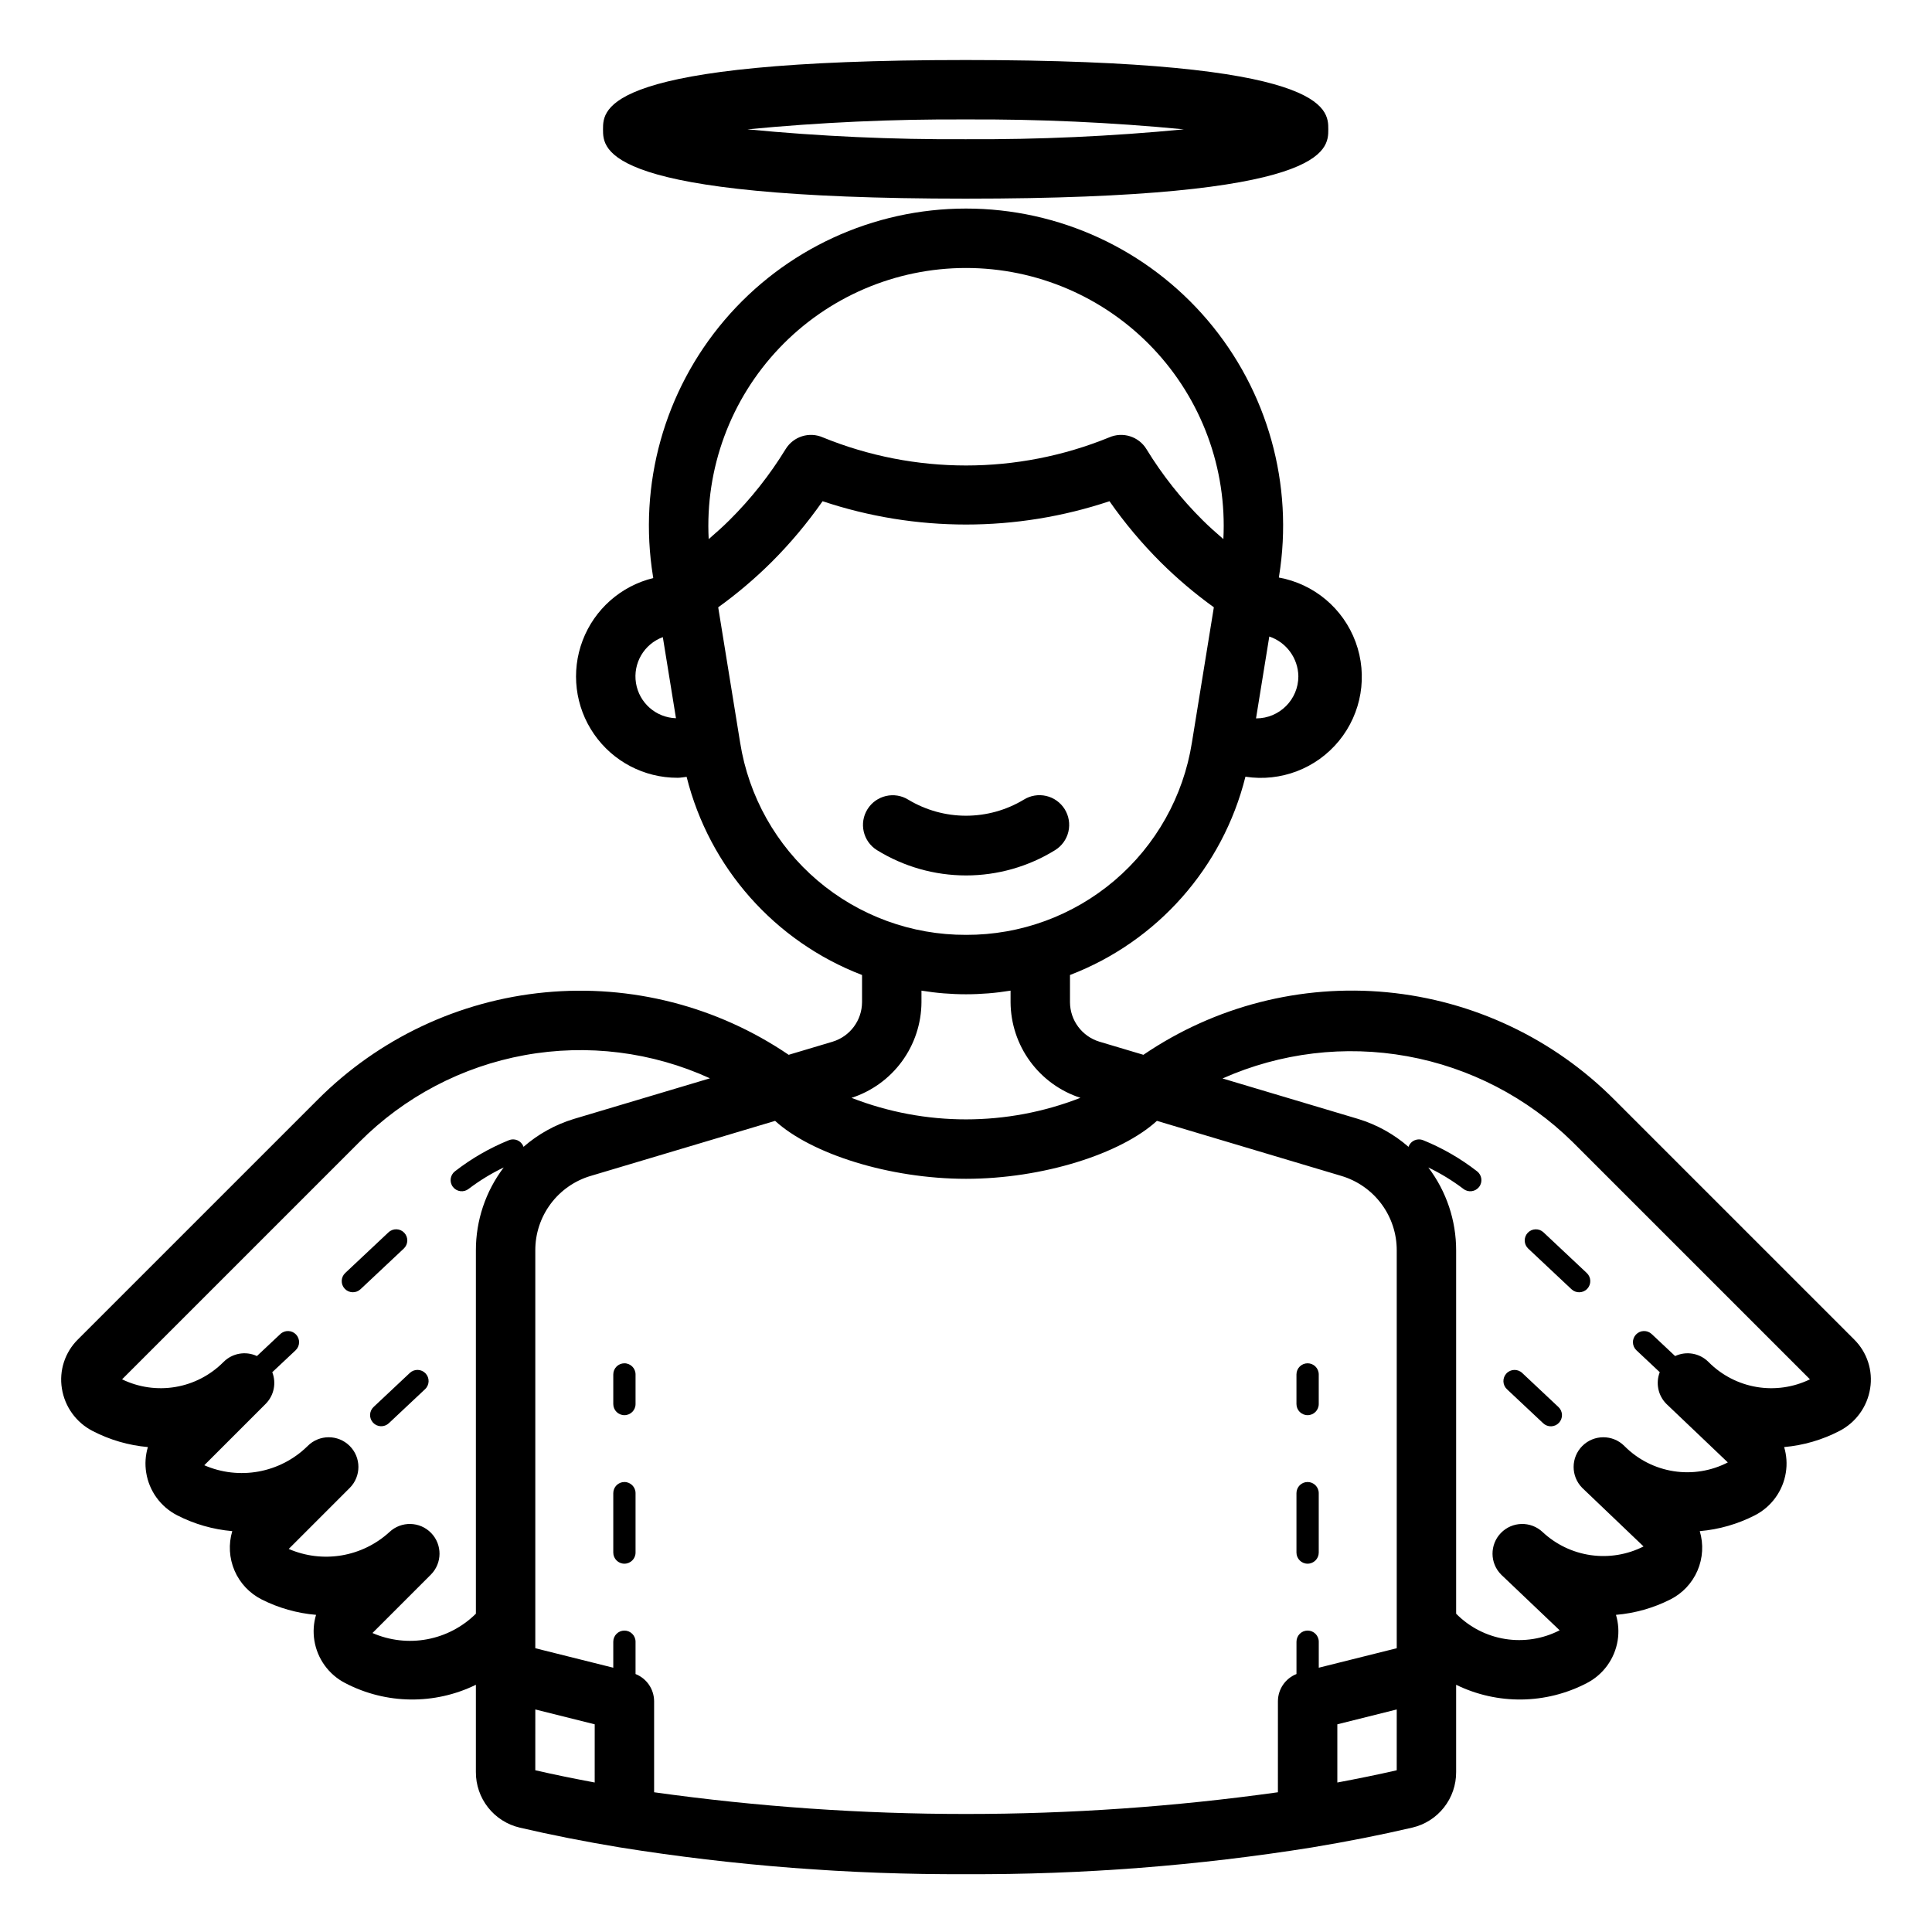 <?xml version="1.0" encoding="UTF-8"?>
<!-- Uploaded to: ICON Repo, www.iconrepo.com, Generator: ICON Repo Mixer Tools -->
<svg fill="#000000" width="800px" height="800px" version="1.1" viewBox="144 144 512 512" xmlns="http://www.w3.org/2000/svg">
 <path d="m251.01 474.88-11.473 10.781h-0.004c-1.188 1.117-3.055 1.059-4.172-0.129-1.117-1.191-1.059-3.059 0.129-4.176l11.473-10.781h0.004c1.188-1.117 3.055-1.059 4.172 0.129 1.117 1.191 1.059 3.059-0.129 4.176zm1.598 32.961-9.609 9.027c-1.184 1.117-1.238 2.984-0.125 4.168 1.113 1.188 2.981 1.25 4.168 0.137l9.609-9.027c1.191-1.117 1.25-2.984 0.133-4.176-1.117-1.188-2.988-1.246-4.176-0.129zm387 4.121c-0.762 4.824-3.777 9.004-8.117 11.25-4.566 2.371-9.551 3.824-14.676 4.277 0.66 2.195 0.812 4.512 0.449 6.773-0.773 4.856-3.816 9.051-8.188 11.301-4.555 2.336-9.52 3.766-14.621 4.203 1.035 3.453 0.82 7.16-0.605 10.469-1.426 3.312-3.969 6.016-7.188 7.637-4.5 2.273-9.395 3.66-14.414 4.082 0.66 2.199 0.816 4.523 0.449 6.793-0.777 4.859-3.824 9.059-8.207 11.309-10.812 5.625-23.648 5.785-34.598 0.43v23.117c0.02 3.41-1.117 6.723-3.231 9.402-2.109 2.676-5.066 4.559-8.391 5.332-8.41 1.961-17.312 3.719-26.457 5.231l0.004 0.004c-30.359 4.867-61.066 7.246-91.812 7.109-30.75 0.137-61.461-2.242-91.82-7.113-9.137-1.512-18.039-3.266-26.441-5.223v-0.004c-3.324-0.773-6.285-2.656-8.395-5.332-2.113-2.68-3.254-5.996-3.234-9.406v-23.117c-10.949 5.356-23.789 5.195-34.602-0.434-4.379-2.246-7.426-6.445-8.203-11.305-0.367-2.269-0.211-4.594 0.449-6.793-5.019-0.426-9.918-1.809-14.418-4.082-3.215-1.625-5.758-4.328-7.184-7.637-1.422-3.309-1.637-7.016-0.605-10.469-5.102-0.438-10.066-1.863-14.617-4.203-4.375-2.246-7.418-6.445-8.191-11.301-0.363-2.262-0.211-4.578 0.449-6.773-5.125-0.453-10.113-1.906-14.68-4.277-4.34-2.25-7.352-6.426-8.113-11.25-0.766-4.754 0.809-9.586 4.227-12.977l63.52-63.516c16.16-16.227 37.48-26.297 60.277-28.477 22.797-2.18 45.637 3.672 64.582 16.543l11.652-3.477v-0.004c4.609-1.398 7.769-5.641 7.793-10.461v-7.207c-23.133-8.879-40.48-28.477-46.488-52.512-0.809 0.074-1.594 0.25-2.414 0.25v-0.004c-8.836 0.016-17.113-4.316-22.133-11.586-5.023-7.266-6.148-16.539-3.012-24.797 3.137-8.262 10.137-14.445 18.715-16.547l-0.074-0.449h0.004c-3.941-24.316 2.988-49.141 18.957-67.902 15.965-18.762 39.359-29.57 63.996-29.57 24.637-0.004 48.031 10.809 64 29.566 15.965 18.762 22.898 43.586 18.957 67.902l-0.051 0.312c9.328 1.691 17.062 8.188 20.34 17.082 3.277 8.895 1.605 18.855-4.394 26.195-6 7.336-15.434 10.953-24.801 9.508-5.996 24.055-23.352 43.668-46.496 52.551v7.207c0.023 4.82 3.184 9.059 7.797 10.461l11.664 3.481h-0.004c18.934-12.887 41.777-18.75 64.574-16.574 22.801 2.18 44.121 12.262 60.27 28.5l63.52 63.52c3.422 3.391 5 8.223 4.231 12.98zm-159.23-199.28-3.516 21.688 0.066 0.012h0.004c6.156-0.008 11.145-5 11.148-11.156-0.078-4.789-3.164-9.012-7.703-10.543zm-148.57-25.805c1.844-1.609 3.691-3.219 5.481-5.008l0.004-0.004c5.699-5.656 10.699-11.977 14.895-18.824 2.059-3.387 6.309-4.719 9.93-3.106 24.289 9.898 51.492 9.898 75.781 0 3.621-1.613 7.875-0.281 9.934 3.106 4.191 6.848 9.191 13.172 14.895 18.828 1.785 1.785 3.633 3.387 5.477 4.996 0.977-18.703-5.773-36.988-18.668-50.574-12.895-13.582-30.805-21.273-49.535-21.273-18.727 0-36.637 7.695-49.527 21.281-12.895 13.586-19.641 31.871-18.664 50.578zm-8.668 47.461-3.484-21.492h0.004c-4.984 1.836-7.969 6.941-7.117 12.184 0.848 5.238 5.293 9.145 10.602 9.309zm76.867 57.41c14.414 0.051 28.371-5.059 39.352-14.402 10.977-9.344 18.254-22.305 20.508-36.543l5.816-35.867c-5.004-3.602-9.715-7.594-14.09-11.934-4.992-4.977-9.535-10.387-13.57-16.172-24.672 8.238-51.355 8.238-76.031 0-4.035 5.781-8.574 11.191-13.566 16.172-4.379 4.344-9.09 8.34-14.094 11.945l5.812 35.855c2.258 14.238 9.531 27.199 20.508 36.543 10.98 9.344 24.938 14.453 39.355 14.402zm-30.336 43.195h-0.004c19.504 7.609 41.156 7.606 60.656-0.008-5.356-1.742-10.027-5.129-13.352-9.68-3.324-4.547-5.129-10.027-5.16-15.66v-3.066c-7.816 1.285-15.793 1.285-23.613 0v3.066c-0.031 5.637-1.84 11.121-5.164 15.672-3.328 4.551-8.004 7.938-13.367 9.676zm-99.555 136.7v-96.246c-0.02-7.945 2.57-15.676 7.375-22.008-3.289 1.578-6.406 3.484-9.312 5.688-0.617 0.48-1.398 0.695-2.176 0.598-0.777-0.098-1.484-0.5-1.965-1.117-1-1.285-0.766-3.141 0.52-4.141 4.363-3.391 9.168-6.168 14.289-8.246 0.723-0.301 1.535-0.297 2.258 0.008 0.723 0.305 1.293 0.883 1.59 1.609 0.02 0.051 0.012 0.102 0.027 0.152 3.867-3.375 8.402-5.894 13.309-7.394l36.113-10.781h0.004c-15.352-7.012-32.477-9.156-49.082-6.144-16.602 3.012-31.883 11.039-43.793 22.996l-62.922 62.918c4.379 2.125 9.309 2.836 14.105 2.031 4.801-0.805 9.227-3.086 12.672-6.523l0.141-0.137c2.324-2.309 5.844-2.926 8.816-1.539l6.203-5.828c1.188-1.117 3.059-1.059 4.176 0.129 1.113 1.191 1.055 3.059-0.133 4.176l-6.176 5.805c1.125 2.887 0.445 6.168-1.734 8.371l-0.172 0.176-16.113 16.109c4.527 1.973 9.539 2.551 14.398 1.664 4.859-0.891 9.344-3.203 12.879-6.648l0.137-0.137c3.07-3.062 8.043-3.062 11.117 0 3.074 3.062 3.086 8.035 0.031 11.117l-0.176 0.172-16.008 16.012c4.406 1.91 9.27 2.504 14.008 1.711 4.738-0.797 9.145-2.945 12.688-6.191 3.129-2.945 8.047-2.836 11.043 0.25 2.996 3.086 2.957 8.008-0.082 11.047l-15.465 15.465c4.551 1.988 9.59 2.566 14.473 1.66 4.879-0.91 9.375-3.258 12.906-6.75zm15.742 41.492c5.062 1.172 10.359 2.234 15.742 3.246l0.004-15.422-15.742-3.934zm196.8 5.832 0.004-24.152c0.023-3.172 1.969-6.012 4.918-7.18v-8.566c0-1.629 1.32-2.949 2.953-2.949 1.629 0 2.953 1.32 2.953 2.949v6.894l20.664-5.164v-105.4c0.02-4.445-1.402-8.773-4.055-12.34s-6.391-6.176-10.652-7.438l-48.848-14.582c-9.555 8.75-30.281 15.359-50.59 15.359-20.305 0-41.031-6.609-50.594-15.355l-48.859 14.586v-0.004c-4.262 1.262-7.996 3.871-10.645 7.438-2.648 3.566-4.07 7.894-4.047 12.336v105.4l20.664 5.164v-6.891c0-1.629 1.32-2.949 2.949-2.949 1.633 0 2.953 1.32 2.953 2.949v8.566c2.949 1.168 4.894 4.008 4.922 7.18v24.152c54.836 7.672 110.47 7.672 165.31 0zm31.488-5.832 0.004-16.109-15.742 3.934v15.426c5.379-1.012 10.676-2.078 15.742-3.246zm109.51-103.6-62.926-62.926c-11.988-11.785-27.242-19.691-43.785-22.691-16.539-2.996-33.602-0.945-48.961 5.887l35.977 10.738c4.914 1.5 9.453 4.023 13.324 7.398 0.02-0.051 0.008-0.105 0.027-0.156v0.004c0.293-0.727 0.867-1.309 1.59-1.609 0.723-0.305 1.535-0.309 2.258-0.008 5.121 2.078 9.93 4.856 14.289 8.246 1.285 1 1.52 2.856 0.52 4.141s-2.856 1.52-4.141 0.52c-2.906-2.203-6.027-4.109-9.312-5.691 4.801 6.332 7.394 14.066 7.375 22.012v96.25l0.012 0.012c3.508 3.555 8.059 5.898 12.992 6.684 4.93 0.789 9.984-0.016 14.426-2.301l-15.125-14.398-0.188-0.176-0.168-0.164-0.004-0.004c-3.039-3.039-3.074-7.961-0.082-11.047 2.996-3.086 7.914-3.195 11.047-0.25 3.531 3.305 7.992 5.441 12.777 6.125 4.785 0.684 9.668-0.121 13.98-2.305l-14.77-14.105c-0.504-0.457-1-0.934-1.484-1.418h0.004c-3.055-3.082-3.039-8.055 0.031-11.117 3.074-3.062 8.047-3.062 11.121 0l0.133 0.129v0.004c3.516 3.508 8.051 5.805 12.957 6.566 4.906 0.762 9.93-0.051 14.34-2.328l-14.73-14.031c-0.527-0.48-1.051-0.977-1.559-1.488l-0.02-0.02 0.004 0.004c-2.18-2.203-2.859-5.484-1.734-8.375l-6.176-5.805v0.004c-1.188-1.117-1.246-2.988-0.129-4.176 1.117-1.188 2.984-1.246 4.172-0.129l6.203 5.828h0.004c2.969-1.387 6.488-0.773 8.812 1.539l0.141 0.137c3.445 3.438 7.875 5.719 12.672 6.523 4.797 0.805 9.727 0.094 14.105-2.031zm-74.793-38.82v-0.004c-1.113 1.191-1.055 3.059 0.129 4.176l11.473 10.781h0.004c1.188 1.117 3.059 1.059 4.172-0.129 1.117-1.191 1.059-3.059-0.129-4.176l-11.473-10.781c-0.57-0.539-1.332-0.824-2.117-0.801-0.781 0.023-1.523 0.359-2.059 0.93zm-1.469 37.133c-1.188-1.117-3.059-1.059-4.172 0.129-1.117 1.191-1.059 3.059 0.129 4.176l9.609 9.027c0.57 0.539 1.332 0.832 2.117 0.809 0.785-0.023 1.527-0.359 2.062-0.93 0.539-0.574 0.824-1.336 0.801-2.121-0.027-0.785-0.363-1.527-0.938-2.062zm-243.59-329.57c0-5.496 0-18.371 96.105-18.371 96.102 0 96.102 12.871 96.102 18.371 0 5.496 0 18.367-96.102 18.367-96.105 0-96.105-12.867-96.105-18.367zm38.277 0c19.219 1.852 38.52 2.727 57.828 2.621 19.309 0.105 38.605-0.77 57.824-2.621-19.219-1.852-38.516-2.727-57.824-2.625-19.309-0.102-38.609 0.773-57.828 2.625zm81.543 191.01c1.777-1.102 3.043-2.867 3.516-4.906 0.473-2.039 0.113-4.18-0.996-5.953-1.105-1.773-2.875-3.035-4.914-3.5-2.039-0.469-4.184-0.105-5.953 1.008-4.609 2.773-9.891 4.234-15.27 4.238-5.379 0-10.656-1.465-15.27-4.234-3.684-2.301-8.535-1.18-10.84 2.504-2.305 3.68-1.188 8.535 2.492 10.84 7.098 4.387 15.273 6.711 23.617 6.715 8.344 0 16.52-2.324 23.617-6.711zm-114.15 167.46c-1.629 0.004-2.949 1.324-2.949 2.953v15.746c0 1.629 1.32 2.949 2.949 2.949 1.633 0 2.953-1.32 2.953-2.949v-15.746c0-1.629-1.32-2.949-2.953-2.953zm0-31.461c-1.629 0.004-2.949 1.324-2.949 2.953v7.844c0 1.633 1.32 2.953 2.949 2.953 1.633 0 2.953-1.32 2.953-2.953v-7.844c0-1.629-1.32-2.949-2.953-2.953zm181.05 53.109h0.004c1.629 0 2.949-1.32 2.953-2.949v-15.746c0-1.629-1.324-2.953-2.953-2.953-1.633 0-2.953 1.324-2.953 2.953v15.746c0 1.629 1.324 2.949 2.953 2.949zm0-39.359h0.004c1.629 0 2.949-1.32 2.953-2.953v-7.844c0-1.629-1.324-2.953-2.953-2.953-1.633 0-2.953 1.324-2.953 2.953v7.844c0 1.633 1.324 2.953 2.953 2.953z"/>
</svg>